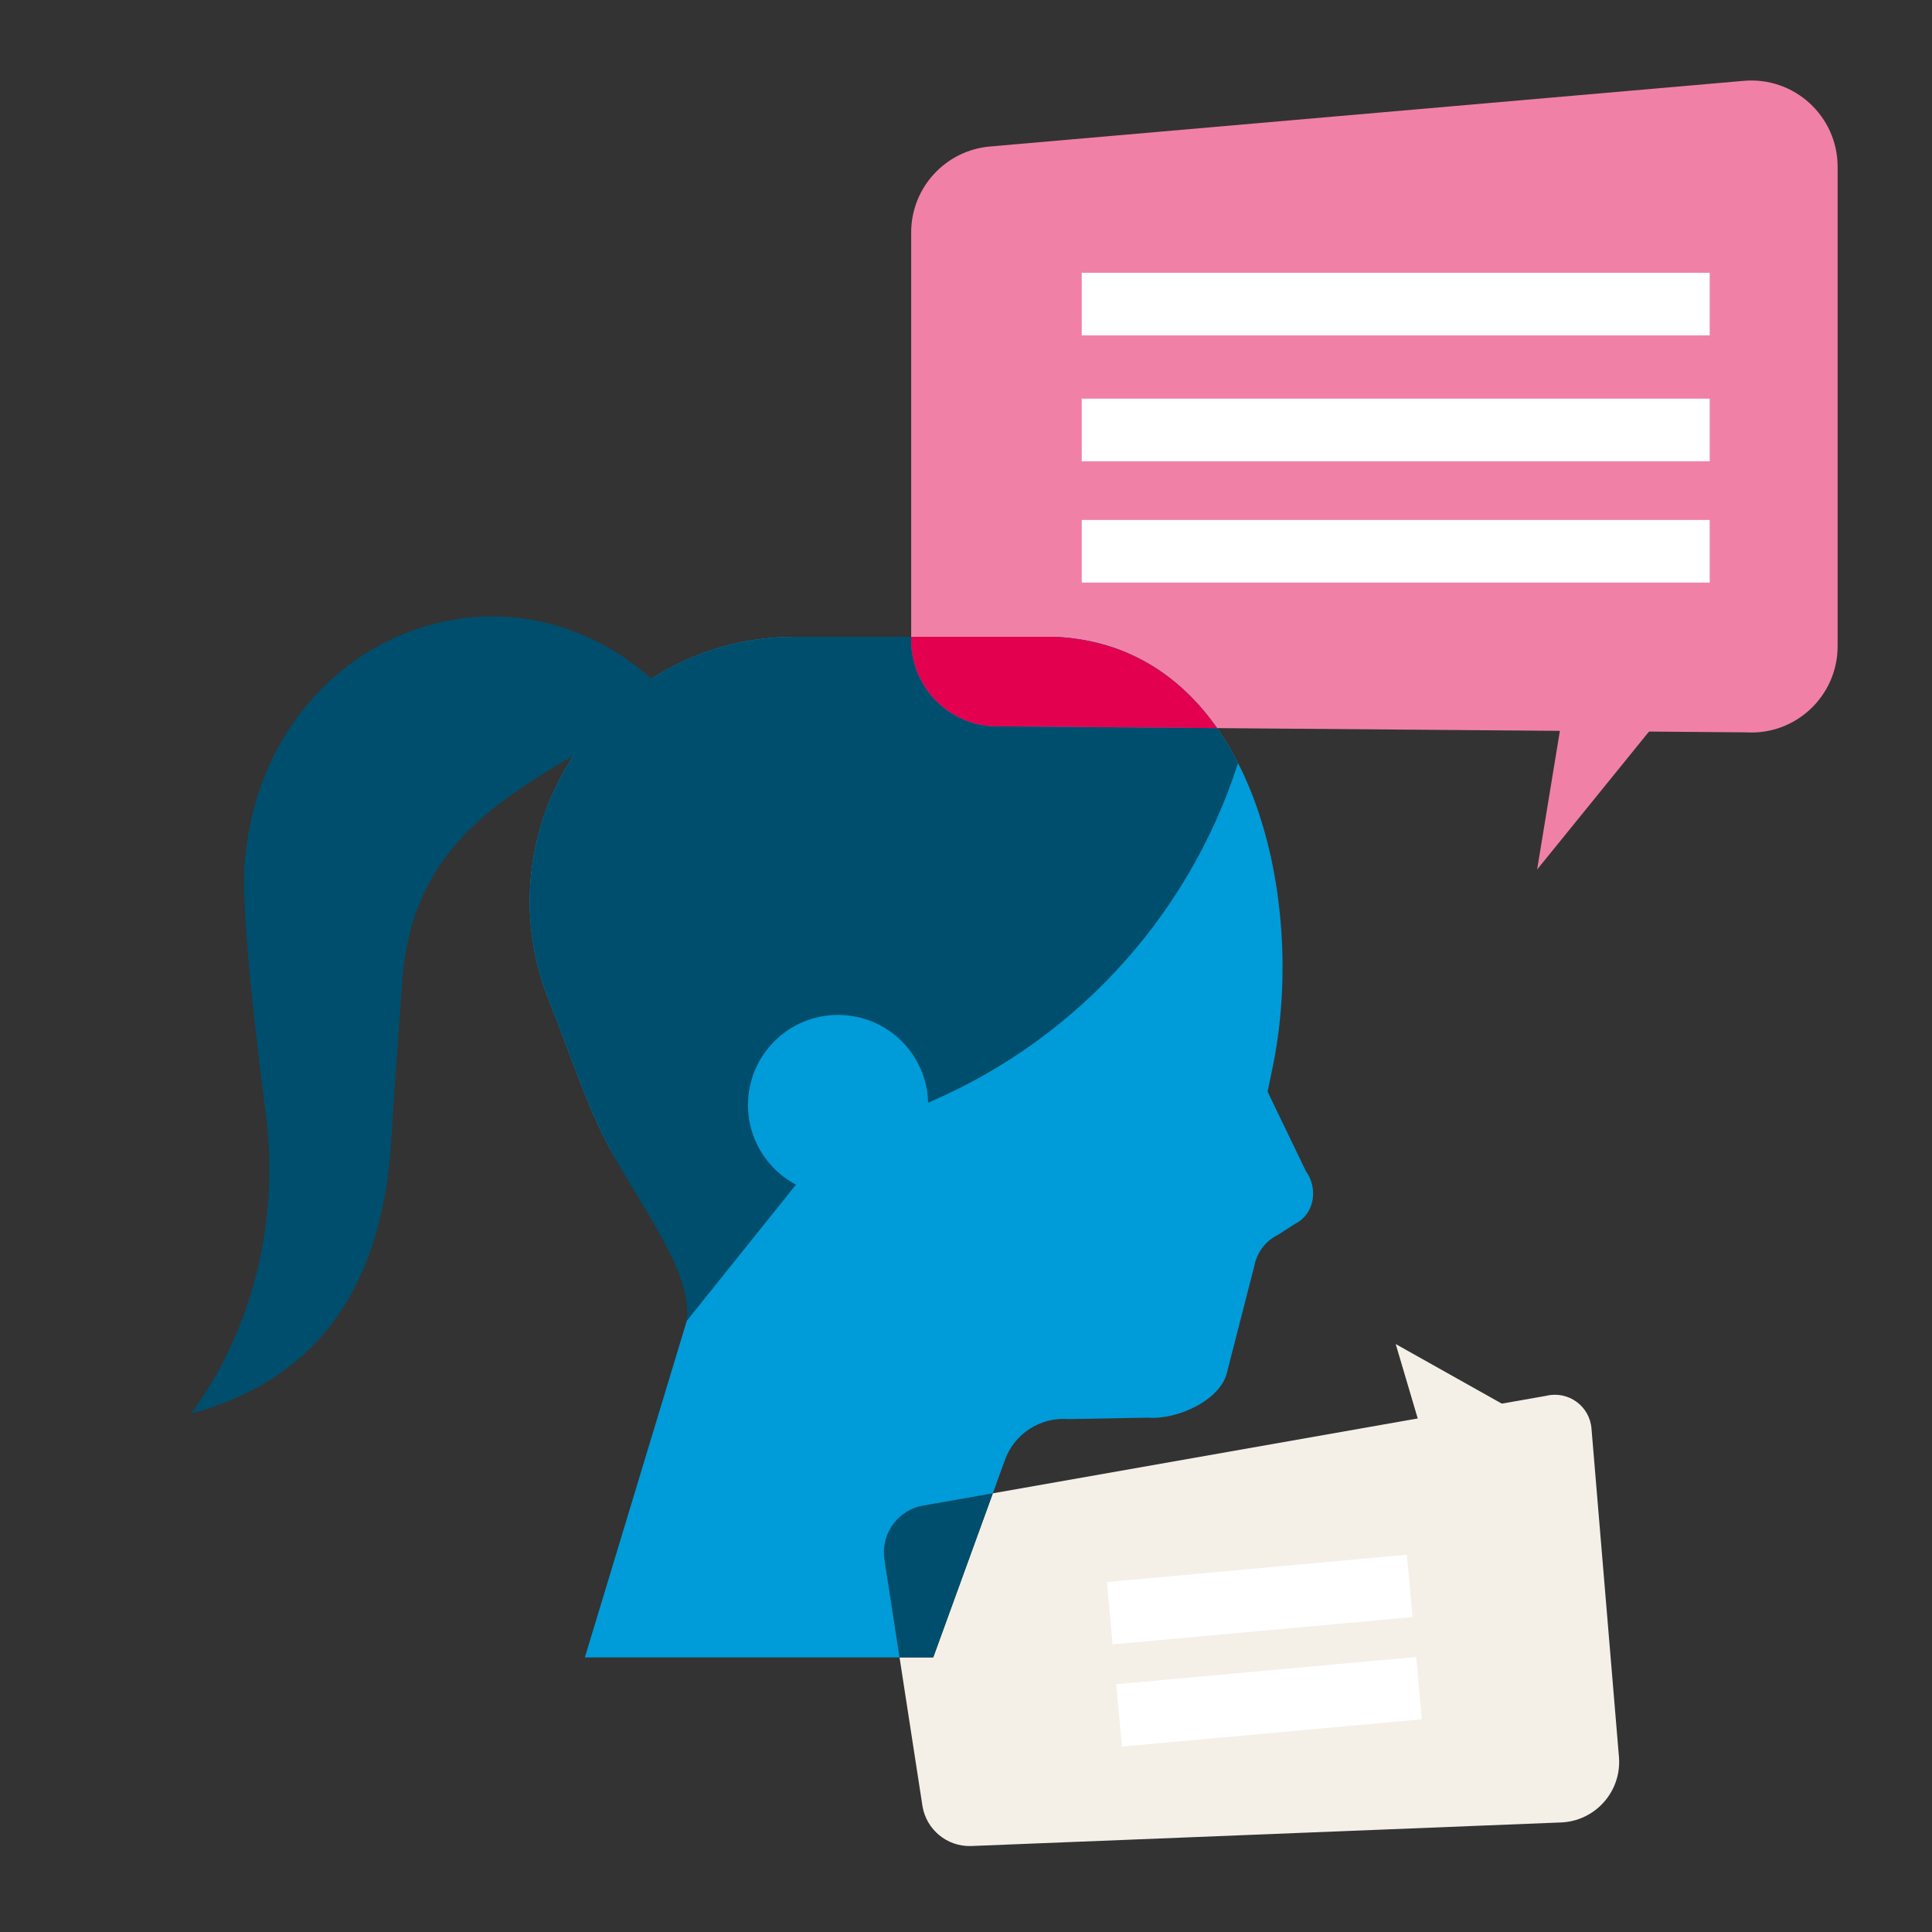 <?xml version="1.0" encoding="UTF-8"?><svg id="Layer_1" xmlns="http://www.w3.org/2000/svg" viewBox="0 0 1080 1080"><rect x="0" y="0" width="1080" height="1080" fill="#333333" stroke="none"/><defs><style>.cls-1{fill:#004e6d;}.cls-2{fill:#f4f0e8;}.cls-3{fill:#f180a7;}.cls-4{fill:#009bd9;}.cls-5{fill:#e3004f;}.cls-6{fill:none;stroke:#fff;stroke-miterlimit:10;stroke-width:35px;}</style></defs><path class="cls-2" d="M872.08,1018.78l-329.45,13.17c-13.23,.32-24.69-9.11-26.93-22.15l-12.85-83.29h18.83l33.32-91.74,309.34-54.5c12.31-3.01,24.38,5.76,25.32,18.4l15.37,183.74c1.43,19.31-13.59,35.9-32.95,36.37Z"/><polygon class="cls-2" points="798.19 812.12 780.21 751.34 847 788.84 798.19 812.12"/><line class="cls-6" x1="620.38" y1="901.78" x2="788.04" y2="886.53"/><line class="cls-6" x1="625.58" y1="958.91" x2="793.23" y2="943.67"/><path class="cls-3" d="M1027.24,93.26V361.23c0,27.84-23.49,49.91-51.28,48.16l-295.6-2.37c-20.56-29.31-50.43-49.35-91.16-51.05h-79.85V129.96c0-25.03,19.14-45.9,44.07-48.07l421.38-36.7c28.2-2.46,52.44,19.77,52.44,48.07Z"/><polygon class="cls-3" points="932.72 395.48 859.26 486.08 873.45 399.63 932.72 395.48"/><path class="cls-1" d="M555,834.77l-33.32,91.74h-18.83l-8.36-54.18c-2.37-13.81,6.34-27.09,19.95-30.41l40.56-7.15Z"/><path class="cls-4" d="M723.93,684.14l-9.71,6.24c-6.69,3.34-11.48,9.59-12.95,16.92l-15.2,59.23c-3.25,16.1-27.93,27.24-44.31,25.95l-44.53,.8c-15.74-1.25-30.35,8.27-35.58,23.17l-6.65,18.32-40.56,7.15c-13.61,3.32-22.32,16.6-19.95,30.41l8.36,54.18h-175.91l56.97-188.14c1.02-3.43,1.71-6.75,2.11-9.99,3.48-28.09-29.04-54.82-47.48-90.8-11.97-23.33-21.66-53.58-31.63-78.24-7.19-17.77-10.79-36.59-10.79-55.45,0-16.87,2.89-33.77,8.68-49.93,21.08-58.77,76.79-97.99,139.24-97.99h145.16c49.27,2.06,82.64,30.95,102.89,70.61,25.29,49.54,30.09,115.89,19.79,167.75l-3.28,15.92,21.35,44.33c7.11,9.94,4.9,24.09-6.02,29.56Z"/><path class="cls-1" d="M692.09,426.58c-14.18,44.04-37.84,83.74-68.71,116.7-30.88,32.96-68.96,59.16-111.97,76.18l-47.1,18.64-80.4,100.27c3.47-28.09-26.93-64.81-45.37-100.79-11.97-23.33-21.66-53.58-31.63-78.24-7.19-17.77-10.79-36.59-10.79-55.45,0-16.87,2.89-33.77,8.68-49.93,21.08-58.77,76.79-97.99,139.24-97.99h65.31v1.88c0,25.48,19.81,46.56,45.23,48.16l125.78,1.01c4.32,6.14,8.22,12.69,11.73,19.56Z"/><circle class="cls-4" cx="468.49" cy="617.71" r="50.36"/><path class="cls-1" d="M375.92,390.95h0c-85.42-92.91-228.94-37.81-239.17,91.73-2.64,33.48,12.06,141.34,12.06,141.34,7.27,59.77-7.84,119.68-41.89,166.08h0s0,0,0,0c66.77-17.7,107.14-66.91,111.91-154.29,.88-16.14,2.48-37.71,6.02-87.19,5.55-77.49,57.15-104.45,119.83-139.96l31.25-17.7Z"/><line class="cls-6" x1="604.7" y1="169.98" x2="955.73" y2="169.98"/><line class="cls-6" x1="604.7" y1="240.35" x2="955.73" y2="240.35"/><line class="cls-6" x1="604.7" y1="308.16" x2="955.73" y2="308.16"/><path class="cls-5" d="M680.36,407.02l-125.78-1.01c-25.42-1.6-45.23-22.68-45.23-48.16v-1.88h79.85c40.73,1.7,70.6,21.74,91.16,51.05Z"/></svg>